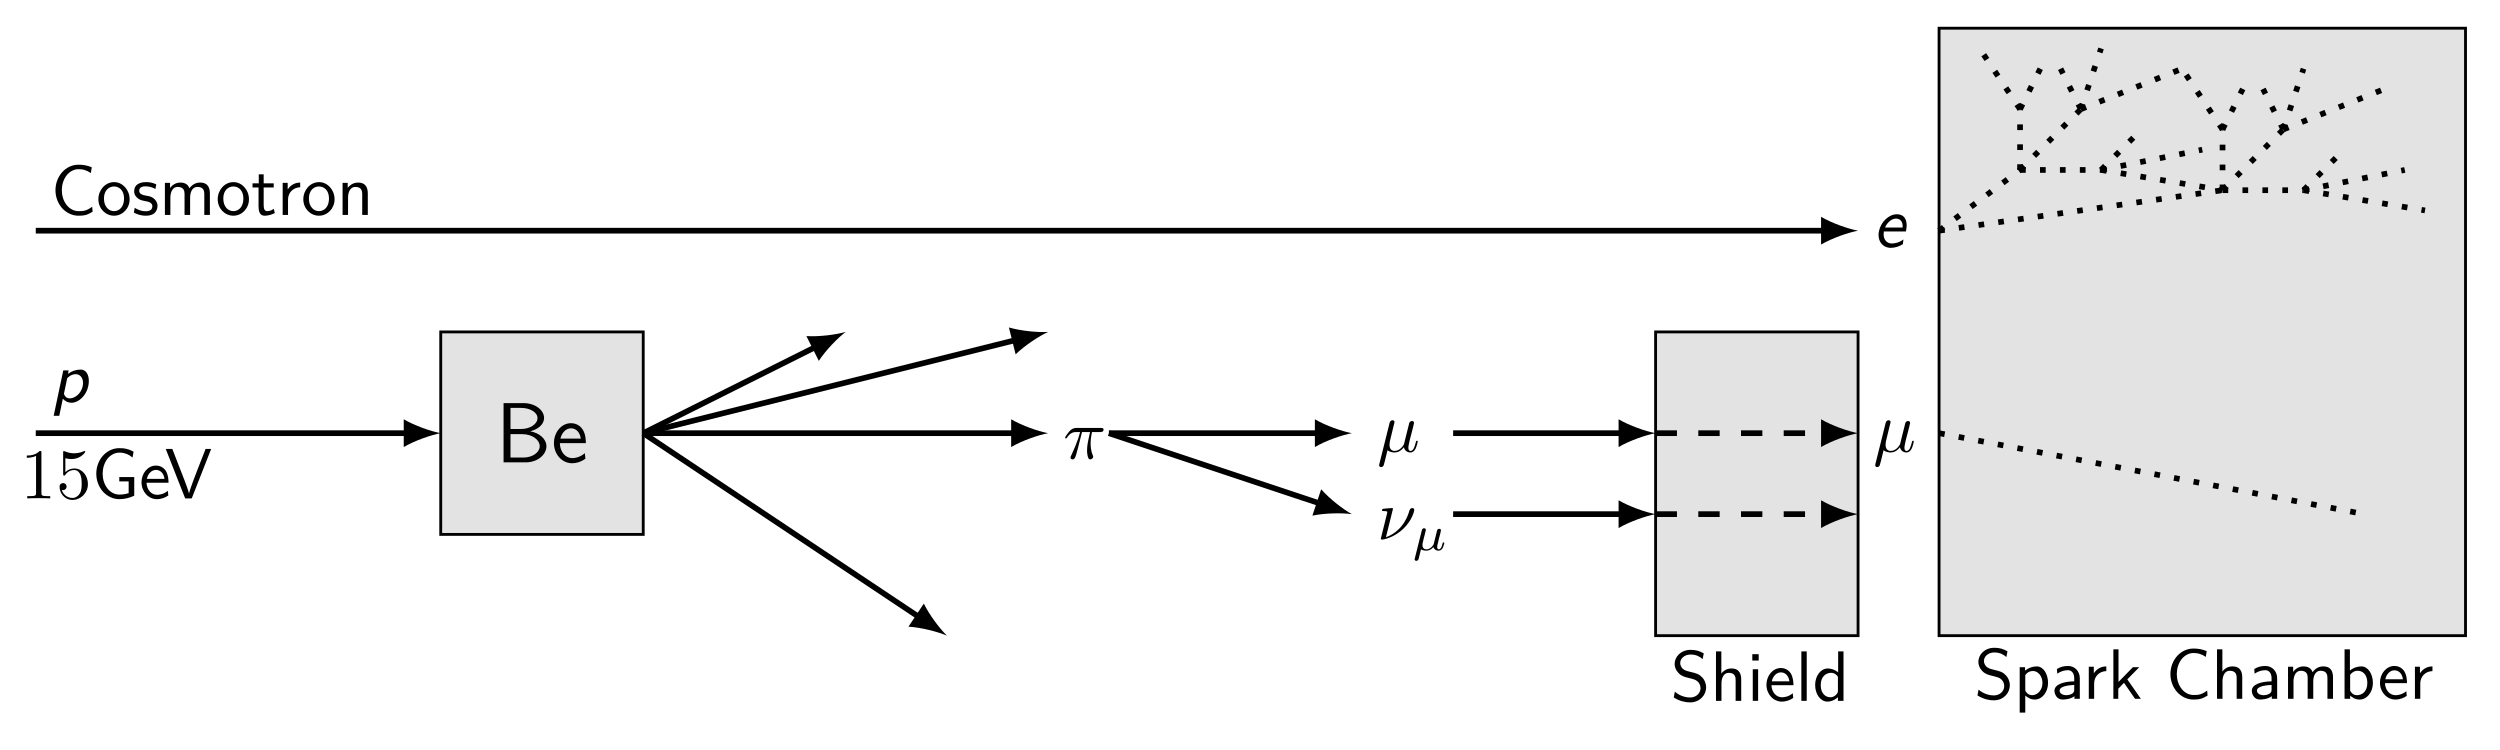 <?xml version="1.0" encoding="UTF-8" standalone="no"?>
<svg
   xmlns:dc="http://purl.org/dc/elements/1.1/"
   xmlns:cc="http://creativecommons.org/ns#"
   xmlns:rdf="http://www.w3.org/1999/02/22-rdf-syntax-ns#"
   xmlns:svg="http://www.w3.org/2000/svg"
   xmlns="http://www.w3.org/2000/svg"
   xmlns:sodipodi="http://sodipodi.sourceforge.net/DTD/sodipodi-0.dtd"
   xmlns:inkscape="http://www.inkscape.org/namespaces/inkscape"
   inkscape:version="1.0 (4035a4f, 2020-05-01)"
   sodipodi:docname="nu_mu_discovery.svg"
   id="svg197"
   version="1.2"
   viewBox="0 0 350 105"
   height="105pt"
   width="350pt">
  <defs
     id="defs201" />
  <sodipodi:namedview
     inkscape:current-layer="svg197"
     inkscape:window-maximized="0"
     inkscape:window-y="23"
     inkscape:window-x="0"
     inkscape:cy="70"
     inkscape:cx="233.33333"
     inkscape:zoom="2.7407143"
     showgrid="false"
     id="namedview199"
     inkscape:window-height="480"
     inkscape:window-width="741"
     inkscape:pageshadow="2"
     inkscape:pageopacity="0"
     guidetolerance="10"
     gridtolerance="10"
     objecttolerance="10"
     borderopacity="1"
     bordercolor="#666666"
     pagecolor="#ffffff" />
  <g
     id="surface3256">
    <path
       id="path10"
       d="M 5.008 60.645 L 57.039 60.645 "
       style="fill:none;stroke-width:0.797;stroke-linecap:butt;stroke-linejoin:miter;stroke:rgb(0%,0%,0%);stroke-opacity:1;stroke-miterlimit:10;" />
    <path
       id="path12"
       d="M 61.703 60.645 C 60.32 60.383 58.078 59.609 56.523 58.699 L 56.523 62.586 C 58.078 61.68 60.32 60.902 61.703 60.645 "
       style=" stroke:none;fill-rule:nonzero;fill:rgb(0%,0%,0%);fill-opacity:1;" />
    <path
       id="path14"
       d="M 12.359 54.055 C 12.625 52.852 12.234 51.742 11.281 51.742 C 10.672 51.742 10.047 51.945 9.516 52.336 L 9.609 51.852 L 8.859 51.852 L 7.516 58.211 L 8.297 58.211 L 8.797 55.82 C 9.047 56.102 9.438 56.383 10.031 56.383 C 11 56.383 12.078 55.398 12.359 54.055 Z M 11.578 54.055 C 11.375 55.07 10.516 55.773 9.766 55.773 C 9.375 55.773 9.156 55.57 9.016 55.305 C 8.938 55.164 8.938 55.133 8.984 54.961 L 9.406 52.961 C 9.719 52.602 10.156 52.383 10.594 52.383 C 11.344 52.383 11.781 53.133 11.578 54.055 Z M 11.578 54.055 "
       style=" stroke:none;fill-rule:nonzero;fill:rgb(0%,0%,0%);fill-opacity:1;" />
    <path
       id="path16"
       d="M 5.797 63.398 C 5.797 63.148 5.797 63.133 5.562 63.133 C 4.938 63.773 4.062 63.773 3.75 63.773 L 3.75 64.086 C 3.953 64.086 4.531 64.086 5.047 63.82 L 5.047 68.992 C 5.047 69.352 5.016 69.461 4.125 69.461 L 3.812 69.461 L 3.812 69.773 C 4.156 69.742 5.016 69.742 5.422 69.742 C 5.812 69.742 6.688 69.742 7.031 69.773 L 7.031 69.461 L 6.719 69.461 C 5.812 69.461 5.797 69.352 5.797 68.992 Z M 5.797 63.398 "
       style=" stroke:none;fill-rule:nonzero;fill:rgb(0%,0%,0%);fill-opacity:1;" />
    <path
       id="path18"
       d="M 12.309 67.773 C 12.309 66.586 11.496 65.586 10.418 65.586 C 9.949 65.586 9.512 65.742 9.152 66.102 L 9.152 64.148 C 9.355 64.211 9.684 64.273 9.996 64.273 C 11.23 64.273 11.934 63.367 11.934 63.242 C 11.934 63.18 11.902 63.133 11.824 63.133 C 11.824 63.133 11.793 63.133 11.746 63.164 C 11.543 63.258 11.059 63.461 10.387 63.461 C 9.996 63.461 9.527 63.383 9.059 63.18 C 8.98 63.148 8.965 63.148 8.949 63.148 C 8.84 63.148 8.84 63.227 8.84 63.383 L 8.84 66.336 C 8.84 66.508 8.84 66.586 8.98 66.586 C 9.059 66.586 9.074 66.57 9.121 66.508 C 9.23 66.352 9.59 65.805 10.402 65.805 C 10.918 65.805 11.168 66.258 11.246 66.445 C 11.402 66.82 11.434 67.195 11.434 67.695 C 11.434 68.055 11.434 68.648 11.184 69.07 C 10.949 69.461 10.574 69.711 10.121 69.711 C 9.402 69.711 8.824 69.18 8.652 68.602 C 8.684 68.602 8.715 68.617 8.824 68.617 C 9.152 68.617 9.324 68.367 9.324 68.133 C 9.324 67.883 9.152 67.633 8.824 67.633 C 8.684 67.633 8.34 67.711 8.34 68.164 C 8.34 69.023 9.027 69.992 10.137 69.992 C 11.293 69.992 12.309 69.039 12.309 67.773 Z M 12.309 67.773 "
       style=" stroke:none;fill-rule:nonzero;fill:rgb(0%,0%,0%);fill-opacity:1;" />
    <path
       id="path20"
       d="M 18.793 69.398 L 18.793 66.789 L 16.699 66.789 L 16.699 67.398 L 18.012 67.398 L 18.012 69.039 C 17.59 69.18 17.137 69.242 16.699 69.242 C 16.043 69.242 15.449 68.898 15.043 68.383 C 14.59 67.805 14.371 67.055 14.371 66.32 C 14.371 65.57 14.59 64.82 15.043 64.227 C 15.449 63.727 16.043 63.367 16.699 63.367 C 17.027 63.367 17.355 63.414 17.684 63.539 C 18.012 63.648 18.293 63.836 18.559 64.055 L 18.699 63.227 C 18.402 63.07 18.074 62.93 17.73 62.852 C 17.387 62.758 17.043 62.742 16.699 62.742 C 15.824 62.742 15.012 63.133 14.418 63.789 C 13.809 64.477 13.48 65.383 13.48 66.32 C 13.48 67.242 13.809 68.148 14.418 68.836 C 15.012 69.477 15.824 69.883 16.699 69.883 C 17.418 69.883 18.137 69.711 18.793 69.398 Z M 18.793 69.398 "
       style=" stroke:none;fill-rule:nonzero;fill:rgb(0%,0%,0%);fill-opacity:1;" />
    <path
       id="path22"
       d="M 23.594 67.586 C 23.594 67.258 23.578 66.508 23.203 65.898 C 22.781 65.289 22.188 65.18 21.828 65.18 C 20.719 65.18 19.812 66.242 19.812 67.523 C 19.812 68.836 20.781 69.883 21.969 69.883 C 22.594 69.883 23.172 69.648 23.562 69.367 L 23.5 68.711 C 22.875 69.242 22.203 69.273 21.984 69.273 C 21.188 69.273 20.547 68.57 20.516 67.586 Z M 23.031 67.039 L 20.562 67.039 C 20.719 66.289 21.25 65.789 21.828 65.789 C 22.344 65.789 22.891 66.117 23.031 67.039 Z M 23.031 67.039 "
       style=" stroke:none;fill-rule:nonzero;fill:rgb(0%,0%,0%);fill-opacity:1;" />
    <path
       id="path24"
       d="M 29.562 62.852 L 28.781 62.852 L 27.453 66.258 C 27.297 66.68 26.547 68.602 26.469 69.055 L 26.453 69.055 C 26.375 68.664 25.938 67.555 25.859 67.32 L 24.125 62.852 L 23.203 62.852 L 25.922 69.773 L 26.844 69.773 Z M 29.562 62.852 "
       style=" stroke:none;fill-rule:nonzero;fill:rgb(0%,0%,0%);fill-opacity:1;" />
    <path
       id="path26"
       d="M 61.703 46.469 L 90.051 46.469 L 90.051 74.816 L 61.703 74.816 Z M 61.703 46.469 "
       style="fill-rule:nonzero;fill:rgb(89.018%,89.018%,89.018%);fill-opacity:1;stroke-width:0.399;stroke-linecap:butt;stroke-linejoin:miter;stroke:rgb(0%,0%,0%);stroke-opacity:1;stroke-miterlimit:10;" />
    <path
       id="path28"
       d="M 76.5 62.48 C 76.5 61.434 75.469 60.59 74.234 60.387 C 75.625 60.012 76.172 59.215 76.172 58.512 C 76.172 57.434 74.953 56.434 73.266 56.434 L 70.5 56.434 L 70.5 64.73 L 73.594 64.73 C 75.266 64.73 76.5 63.652 76.5 62.48 Z M 75.25 58.527 C 75.25 59.371 74.219 60.059 72.953 60.059 L 71.469 60.059 L 71.469 57.105 L 72.938 57.105 C 74.219 57.105 75.25 57.73 75.25 58.527 Z M 75.562 62.465 C 75.562 63.309 74.594 64.059 73.25 64.059 L 71.469 64.059 L 71.469 60.777 L 73.062 60.777 C 74.609 60.777 75.562 61.637 75.562 62.465 Z M 75.562 62.465 "
       style=" stroke:none;fill-rule:nonzero;fill:rgb(0%,0%,0%);fill-opacity:1;" />
    <path
       id="path30"
       d="M 82.02 62.043 C 82.02 61.527 81.973 60.793 81.598 60.168 C 81.098 59.34 80.27 59.246 79.926 59.246 C 78.629 59.246 77.551 60.48 77.551 62.043 C 77.551 63.621 78.707 64.855 80.082 64.855 C 80.645 64.855 81.301 64.699 81.957 64.215 C 81.957 64.168 81.91 63.777 81.91 63.777 C 81.91 63.777 81.879 63.496 81.879 63.449 C 81.176 64.043 80.473 64.137 80.113 64.137 C 79.191 64.137 78.41 63.309 78.379 62.043 Z M 81.316 61.402 L 78.457 61.402 C 78.66 60.59 79.223 59.965 79.926 59.965 C 80.285 59.965 81.113 60.121 81.316 61.402 Z M 81.316 61.402 "
       style=" stroke:none;fill-rule:nonzero;fill:rgb(0%,0%,0%);fill-opacity:1;" />
    <path
       id="path32"
       d="M 90.051 60.645 L 114.227 48.555 "
       style="fill:none;stroke-width:0.797;stroke-linecap:butt;stroke-linejoin:miter;stroke:rgb(0%,0%,0%);stroke-opacity:1;stroke-miterlimit:10;" />
    <path
       id="path34"
       d="M 118.395 46.469 C 117.047 46.855 114.691 47.164 112.895 47.051 L 114.633 50.523 C 115.617 49.02 117.277 47.32 118.395 46.469 "
       style=" stroke:none;fill-rule:nonzero;fill:rgb(0%,0%,0%);fill-opacity:1;" />
    <path
       id="path36"
       d="M 90.051 60.645 L 128.691 86.406 "
       style="fill:none;stroke-width:0.797;stroke-linecap:butt;stroke-linejoin:miter;stroke:rgb(0%,0%,0%);stroke-opacity:1;stroke-miterlimit:10;" />
    <path
       id="path38"
       d="M 132.57 88.992 C 131.562 88.008 130.129 86.117 129.336 84.5 L 127.184 87.734 C 128.977 87.84 131.277 88.441 132.57 88.992 "
       style=" stroke:none;fill-rule:nonzero;fill:rgb(0%,0%,0%);fill-opacity:1;" />
    <path
       id="path40"
       d="M 90.051 60.645 L 142.219 47.602 "
       style="fill:none;stroke-width:0.797;stroke-linecap:butt;stroke-linejoin:miter;stroke:rgb(0%,0%,0%);stroke-opacity:1;stroke-miterlimit:10;" />
    <path
       id="path42"
       d="M 146.742 46.469 C 145.34 46.555 142.973 46.344 141.246 45.844 L 142.188 49.609 C 143.477 48.355 145.465 47.055 146.742 46.469 "
       style=" stroke:none;fill-rule:nonzero;fill:rgb(0%,0%,0%);fill-opacity:1;" />
    <path
       id="path44"
       d="M 12.969 29.637 L 12.906 28.949 C 12.609 29.152 12.328 29.34 11.984 29.449 C 11.672 29.559 11.312 29.559 10.984 29.559 C 10.328 29.559 9.734 29.215 9.328 28.699 C 8.875 28.121 8.656 27.371 8.656 26.637 C 8.656 25.887 8.875 25.137 9.328 24.543 C 9.734 24.043 10.328 23.684 10.984 23.684 C 11.281 23.684 11.578 23.715 11.875 23.809 C 12.172 23.902 12.453 24.043 12.719 24.23 L 12.844 23.418 C 12.547 23.293 12.25 23.199 11.922 23.137 C 11.609 23.074 11.297 23.059 10.984 23.059 C 10.094 23.059 9.297 23.449 8.703 24.105 C 8.094 24.793 7.766 25.699 7.766 26.637 C 7.766 27.559 8.094 28.465 8.703 29.152 C 9.297 29.793 10.094 30.199 10.984 30.199 C 11.328 30.199 11.672 30.184 12.016 30.09 C 12.359 29.996 12.656 29.824 12.969 29.637 Z M 12.969 29.637 "
       style=" stroke:none;fill-rule:nonzero;fill:rgb(0%,0%,0%);fill-opacity:1;" />
    <path
       id="path46"
       d="M 18.148 27.902 C 18.148 26.559 17.148 25.496 15.977 25.496 C 14.742 25.496 13.773 26.59 13.773 27.902 C 13.773 29.215 14.789 30.199 15.961 30.199 C 17.148 30.199 18.148 29.199 18.148 27.902 Z M 17.367 27.793 C 17.367 28.98 16.695 29.559 15.961 29.559 C 15.273 29.559 14.555 28.996 14.555 27.793 C 14.555 26.59 15.305 26.105 15.961 26.105 C 16.664 26.105 17.367 26.621 17.367 27.793 Z M 17.367 27.793 "
       style=" stroke:none;fill-rule:nonzero;fill:rgb(0%,0%,0%);fill-opacity:1;" />
    <path
       id="path48"
       d="M 22.051 28.809 C 22.051 28.262 21.676 27.934 21.66 27.902 C 21.27 27.543 21.004 27.48 20.504 27.402 C 19.957 27.293 19.488 27.184 19.488 26.699 C 19.488 26.09 20.207 26.09 20.348 26.09 C 20.66 26.09 21.191 26.121 21.754 26.465 L 21.879 25.809 C 21.363 25.574 20.957 25.496 20.441 25.496 C 20.191 25.496 18.785 25.496 18.785 26.793 C 18.785 27.293 19.082 27.605 19.332 27.793 C 19.629 28.012 19.848 28.059 20.395 28.168 C 20.754 28.23 21.332 28.355 21.332 28.887 C 21.332 29.574 20.551 29.574 20.395 29.574 C 19.598 29.574 19.035 29.199 18.863 29.09 L 18.738 29.762 C 19.051 29.918 19.598 30.199 20.41 30.199 C 20.598 30.199 21.145 30.199 21.566 29.887 C 21.879 29.637 22.051 29.246 22.051 28.809 Z M 22.051 28.809 "
       style=" stroke:none;fill-rule:nonzero;fill:rgb(0%,0%,0%);fill-opacity:1;" />
    <path
       id="path50"
       d="M 29.383 30.09 L 29.383 27.121 C 29.383 26.449 29.227 25.559 28.008 25.559 C 27.414 25.559 26.898 25.84 26.523 26.371 C 26.273 25.621 25.57 25.559 25.258 25.559 C 24.539 25.559 24.07 25.965 23.805 26.324 L 23.805 25.605 L 23.086 25.605 L 23.086 30.09 L 23.852 30.09 L 23.852 27.652 C 23.852 26.965 24.133 26.168 24.867 26.168 C 25.789 26.168 25.836 26.809 25.836 27.184 L 25.836 30.09 L 26.617 30.09 L 26.617 27.652 C 26.617 26.965 26.883 26.168 27.633 26.168 C 28.555 26.168 28.602 26.809 28.602 27.184 L 28.602 30.09 Z M 29.383 30.09 "
       style=" stroke:none;fill-rule:nonzero;fill:rgb(0%,0%,0%);fill-opacity:1;" />
    <path
       id="path52"
       d="M 34.855 27.902 C 34.855 26.559 33.855 25.496 32.684 25.496 C 31.449 25.496 30.48 26.59 30.48 27.902 C 30.48 29.215 31.496 30.199 32.668 30.199 C 33.855 30.199 34.855 29.199 34.855 27.902 Z M 34.074 27.793 C 34.074 28.98 33.402 29.559 32.668 29.559 C 31.98 29.559 31.262 28.996 31.262 27.793 C 31.262 26.59 32.012 26.105 32.668 26.105 C 33.371 26.105 34.074 26.621 34.074 27.793 Z M 34.074 27.793 "
       style=" stroke:none;fill-rule:nonzero;fill:rgb(0%,0%,0%);fill-opacity:1;" />
    <path
       id="path54"
       d="M 38.477 29.824 L 38.32 29.23 C 38.055 29.449 37.742 29.559 37.414 29.559 C 37.055 29.559 36.914 29.262 36.914 28.73 L 36.914 26.246 L 38.32 26.246 L 38.32 25.668 L 36.914 25.668 L 36.914 24.402 L 36.227 24.402 L 36.227 25.668 L 35.352 25.668 L 35.352 26.246 L 36.195 26.246 L 36.195 28.902 C 36.195 29.496 36.336 30.199 37.023 30.199 C 37.711 30.199 38.227 29.949 38.477 29.824 Z M 38.477 29.824 "
       style=" stroke:none;fill-rule:nonzero;fill:rgb(0%,0%,0%);fill-opacity:1;" />
    <path
       id="path56"
       d="M 42.027 26.215 L 42.027 25.559 C 41.137 25.559 40.59 26.059 40.277 26.512 L 40.277 25.605 L 39.574 25.605 L 39.574 30.09 L 40.324 30.09 L 40.324 27.949 C 40.324 26.965 41.043 26.246 42.027 26.215 Z M 42.027 26.215 "
       style=" stroke:none;fill-rule:nonzero;fill:rgb(0%,0%,0%);fill-opacity:1;" />
    <path
       id="path58"
       d="M 46.84 27.902 C 46.84 26.559 45.84 25.496 44.668 25.496 C 43.434 25.496 42.465 26.59 42.465 27.902 C 42.465 29.215 43.48 30.199 44.652 30.199 C 45.84 30.199 46.84 29.199 46.84 27.902 Z M 46.059 27.793 C 46.059 28.98 45.387 29.559 44.652 29.559 C 43.965 29.559 43.246 28.996 43.246 27.793 C 43.246 26.59 43.996 26.105 44.652 26.105 C 45.355 26.105 46.059 26.621 46.059 27.793 Z M 46.059 27.793 "
       style=" stroke:none;fill-rule:nonzero;fill:rgb(0%,0%,0%);fill-opacity:1;" />
    <path
       id="path60"
       d="M 51.492 30.09 L 51.492 27.121 C 51.492 26.465 51.336 25.559 50.117 25.559 C 49.227 25.559 48.727 26.23 48.68 26.309 L 48.68 25.605 L 47.961 25.605 L 47.961 30.09 L 48.727 30.09 L 48.727 27.652 C 48.727 26.996 48.977 26.168 49.742 26.168 C 50.695 26.168 50.711 26.871 50.711 27.184 L 50.711 30.09 Z M 51.492 30.09 "
       style=" stroke:none;fill-rule:nonzero;fill:rgb(0%,0%,0%);fill-opacity:1;" />
    <path
       id="path62"
       d="M 5.008 32.297 L 255.469 32.297 "
       style="fill:none;stroke-width:0.797;stroke-linecap:butt;stroke-linejoin:miter;stroke:rgb(0%,0%,0%);stroke-opacity:1;stroke-miterlimit:10;" />
    <path
       id="path64"
       d="M 260.129 32.297 C 258.75 32.039 256.504 31.262 254.949 30.355 L 254.949 34.238 C 256.504 33.332 258.75 32.555 260.129 32.297 "
       style=" stroke:none;fill-rule:nonzero;fill:rgb(0%,0%,0%);fill-opacity:1;" />
    <path
       id="path66"
       d="M 90.051 60.645 L 142.082 60.645 "
       style="fill:none;stroke-width:0.797;stroke-linecap:butt;stroke-linejoin:miter;stroke:rgb(0%,0%,0%);stroke-opacity:1;stroke-miterlimit:10;" />
    <path
       id="path68"
       d="M 146.742 60.645 C 145.363 60.383 143.117 59.609 141.562 58.699 L 141.562 62.586 C 143.117 61.68 145.363 60.902 146.742 60.645 "
       style=" stroke:none;fill-rule:nonzero;fill:rgb(0%,0%,0%);fill-opacity:1;" />
    <path
       id="path70"
       d="M 151.484 60.488 L 152.609 60.488 C 152.281 61.957 152.188 62.395 152.188 63.066 C 152.188 63.207 152.188 63.473 152.266 63.816 C 152.375 64.254 152.484 64.316 152.625 64.316 C 152.828 64.316 153.047 64.145 153.047 63.941 C 153.047 63.879 153.047 63.863 152.984 63.723 C 152.688 63.004 152.688 62.348 152.688 62.066 C 152.688 61.551 152.766 61.004 152.875 60.488 L 154 60.488 C 154.141 60.488 154.5 60.488 154.5 60.145 C 154.5 59.91 154.281 59.91 154.094 59.91 L 150.75 59.91 C 150.531 59.91 150.156 59.91 149.719 60.379 C 149.375 60.77 149.109 61.223 149.109 61.27 C 149.109 61.285 149.109 61.379 149.234 61.379 C 149.312 61.379 149.328 61.332 149.391 61.254 C 149.875 60.488 150.453 60.488 150.656 60.488 L 151.219 60.488 C 150.906 61.691 150.375 62.895 149.953 63.801 C 149.875 63.957 149.875 63.973 149.875 64.051 C 149.875 64.238 150.031 64.316 150.156 64.316 C 150.453 64.316 150.531 64.035 150.656 63.676 C 150.797 63.207 150.797 63.191 150.922 62.691 Z M 151.484 60.488 "
       style=" stroke:none;fill-rule:nonzero;fill:rgb(0%,0%,0%);fill-opacity:1;" />
    <path
       id="path72"
       d="M 155.246 60.645 L 184.602 60.645 "
       style="fill:none;stroke-width:0.797;stroke-linecap:butt;stroke-linejoin:miter;stroke:rgb(0%,0%,0%);stroke-opacity:1;stroke-miterlimit:10;" />
    <path
       id="path74"
       d="M 189.262 60.645 C 187.883 60.383 185.637 59.609 184.082 58.699 L 184.082 62.586 C 185.637 61.68 187.883 60.902 189.262 60.645 "
       style=" stroke:none;fill-rule:nonzero;fill:rgb(0%,0%,0%);fill-opacity:1;" />
    <path
       id="path76"
       d="M 155.246 60.645 L 184.84 70.508 "
       style="fill:none;stroke-width:0.797;stroke-linecap:butt;stroke-linejoin:miter;stroke:rgb(0%,0%,0%);stroke-opacity:1;stroke-miterlimit:10;" />
    <path
       id="path78"
       d="M 189.262 71.98 C 188.035 71.301 186.152 69.852 184.965 68.5 L 183.734 72.188 C 185.496 71.82 187.871 71.793 189.262 71.98 "
       style=" stroke:none;fill-rule:nonzero;fill:rgb(0%,0%,0%);fill-opacity:1;" />
    <path
       id="path80"
       d="M 195.078 59.738 C 195.141 59.535 195.234 59.145 195.234 59.098 C 195.234 58.926 195.109 58.832 194.938 58.832 C 194.922 58.832 194.641 58.848 194.547 59.191 L 193.109 64.957 C 193.078 65.082 193.078 65.098 193.078 65.129 C 193.078 65.27 193.188 65.395 193.359 65.395 C 193.562 65.395 193.688 65.207 193.703 65.176 C 193.75 65.098 193.875 64.566 194.25 63.035 C 194.578 63.301 195.031 63.348 195.219 63.348 C 195.922 63.348 196.312 62.895 196.547 62.613 C 196.641 63.066 197.016 63.348 197.453 63.348 C 197.797 63.348 198.031 63.113 198.188 62.801 C 198.359 62.441 198.484 61.832 198.484 61.816 C 198.484 61.707 198.391 61.707 198.359 61.707 C 198.266 61.707 198.25 61.754 198.219 61.895 C 198.062 62.535 197.875 63.129 197.469 63.129 C 197.203 63.129 197.172 62.863 197.172 62.676 C 197.172 62.457 197.281 61.988 197.359 61.629 L 197.641 60.551 C 197.672 60.41 197.781 60.035 197.812 59.879 C 197.859 59.645 197.969 59.27 197.969 59.207 C 197.969 59.035 197.828 58.941 197.672 58.941 C 197.625 58.941 197.359 58.957 197.281 59.285 L 196.812 61.16 C 196.703 61.66 196.594 62.066 196.562 62.176 C 196.547 62.223 196.078 63.129 195.266 63.129 C 194.766 63.129 194.531 62.801 194.531 62.254 C 194.531 61.973 194.594 61.691 194.672 61.41 Z M 195.078 59.738 "
       style=" stroke:none;fill-rule:nonzero;fill:rgb(0%,0%,0%);fill-opacity:1;" />
    <path
       id="path82"
       d="M 195.016 71.238 C 195.016 71.223 195.016 71.129 194.891 71.129 C 194.656 71.129 193.922 71.207 193.672 71.223 C 193.594 71.238 193.484 71.254 193.484 71.426 C 193.484 71.551 193.562 71.551 193.719 71.551 C 194.203 71.551 194.219 71.613 194.219 71.723 C 194.219 71.785 194.094 72.254 194.031 72.52 L 193.422 74.973 C 193.375 75.113 193.312 75.395 193.312 75.41 C 193.312 75.52 193.406 75.535 193.469 75.535 L 193.609 75.535 C 194.312 75.41 195.391 75.02 196.422 74.066 C 197.734 72.848 198 71.488 198 71.395 C 198 71.223 197.891 71.129 197.719 71.129 C 197.641 71.129 197.406 71.176 197.328 71.457 C 196.688 73.723 195.172 74.832 194.031 75.207 Z M 195.016 71.238 "
       style=" stroke:none;fill-rule:nonzero;fill:rgb(0%,0%,0%);fill-opacity:1;" />
    <path
       id="path84"
       d="M 198.078 78.156 C 198.047 78.25 198.047 78.297 198.047 78.297 C 198.047 78.453 198.172 78.516 198.281 78.516 C 198.547 78.516 198.594 78.297 198.625 78.172 C 198.641 78.141 198.781 77.578 198.938 76.906 C 199.156 77.047 199.438 77.094 199.688 77.094 C 200.281 77.094 200.672 76.609 200.688 76.594 C 200.828 77.078 201.312 77.094 201.406 77.094 C 201.656 77.094 201.828 76.953 201.969 76.734 C 202.109 76.453 202.203 76.062 202.203 76.031 C 202.203 75.938 202.109 75.938 202.094 75.938 C 202 75.938 201.984 75.969 201.938 76.156 C 201.859 76.5 201.719 76.906 201.438 76.906 C 201.25 76.906 201.203 76.75 201.203 76.562 C 201.203 76.453 201.25 76.188 201.312 76.016 C 201.359 75.828 201.422 75.547 201.453 75.391 L 201.625 74.766 C 201.656 74.594 201.734 74.281 201.734 74.25 C 201.734 74.109 201.625 74.031 201.516 74.031 C 201.438 74.031 201.297 74.062 201.219 74.188 C 201.203 74.234 201.141 74.453 201.109 74.594 L 200.969 75.172 L 200.75 76.047 C 200.703 76.219 200.703 76.234 200.641 76.328 C 200.422 76.641 200.109 76.906 199.719 76.906 C 199.141 76.906 199.141 76.406 199.141 76.281 C 199.141 76.109 199.172 76.016 199.266 75.641 C 199.328 75.328 199.344 75.281 199.422 75.016 L 199.516 74.625 C 199.547 74.469 199.625 74.203 199.625 74.188 C 199.625 74.062 199.516 73.953 199.375 73.953 C 199.125 73.953 199.062 74.203 199.047 74.281 Z M 198.078 78.156 "
       style=" stroke:none;fill-rule:nonzero;fill:rgb(0%,0%,0%);fill-opacity:1;" />
    <path
       id="path86"
       d="M 203.438 60.645 L 227.121 60.645 "
       style="fill:none;stroke-width:0.797;stroke-linecap:butt;stroke-linejoin:miter;stroke:rgb(0%,0%,0%);stroke-opacity:1;stroke-miterlimit:10;" />
    <path
       id="path88"
       d="M 231.785 60.645 C 230.402 60.383 228.156 59.609 226.602 58.699 L 226.602 62.586 C 228.156 61.68 230.402 60.902 231.785 60.645 "
       style=" stroke:none;fill-rule:nonzero;fill:rgb(0%,0%,0%);fill-opacity:1;" />
    <path
       id="path90"
       d="M 203.438 71.98 L 227.121 71.98 "
       style="fill:none;stroke-width:0.797;stroke-linecap:butt;stroke-linejoin:miter;stroke:rgb(0%,0%,0%);stroke-opacity:1;stroke-miterlimit:10;" />
    <path
       id="path92"
       d="M 231.785 71.98 C 230.402 71.723 228.156 70.945 226.602 70.039 L 226.602 73.926 C 228.156 73.02 230.402 72.242 231.785 71.98 "
       style=" stroke:none;fill-rule:nonzero;fill:rgb(0%,0%,0%);fill-opacity:1;" />
    <path
       id="path94"
       d="M 231.785 46.469 L 260.129 46.469 L 260.129 88.992 L 231.785 88.992 Z M 231.785 46.469 "
       style="fill-rule:nonzero;fill:rgb(89.018%,89.018%,89.018%);fill-opacity:1;stroke-width:0.399;stroke-linecap:butt;stroke-linejoin:miter;stroke:rgb(0%,0%,0%);stroke-opacity:1;stroke-miterlimit:10;" />
    <path
       id="path96"
       d="M 238.855 96.227 C 238.855 95.586 238.559 95.102 238.34 94.867 C 237.871 94.367 237.543 94.273 236.621 94.055 C 236.043 93.914 235.887 93.867 235.574 93.617 C 235.512 93.555 235.23 93.258 235.23 92.82 C 235.23 92.242 235.777 91.633 236.684 91.633 C 237.527 91.633 237.996 91.961 238.371 92.273 L 238.527 91.477 C 237.98 91.148 237.418 90.977 236.699 90.977 C 235.309 90.977 234.449 91.961 234.449 92.945 C 234.449 93.367 234.59 93.789 234.98 94.211 C 235.402 94.664 235.84 94.773 236.434 94.914 C 237.277 95.133 237.371 95.164 237.652 95.398 C 237.855 95.57 238.074 95.898 238.074 96.336 C 238.074 96.992 237.527 97.648 236.621 97.648 C 236.215 97.648 235.309 97.555 234.48 96.836 L 234.324 97.648 C 235.199 98.195 235.996 98.336 236.621 98.336 C 237.949 98.336 238.855 97.336 238.855 96.227 Z M 238.855 96.227 "
       style=" stroke:none;fill-rule:nonzero;fill:rgb(0%,0%,0%);fill-opacity:1;" />
    <path
       id="path98"
       d="M 243.77 98.117 L 243.77 95.148 C 243.77 94.492 243.613 93.586 242.395 93.586 C 241.785 93.586 241.301 93.883 240.988 94.305 L 240.988 91.195 L 240.238 91.195 L 240.238 98.117 L 241.004 98.117 L 241.004 95.68 C 241.004 95.023 241.254 94.195 242.02 94.195 C 242.973 94.195 242.988 94.898 242.988 95.211 L 242.988 98.117 Z M 243.77 98.117 "
       style=" stroke:none;fill-rule:nonzero;fill:rgb(0%,0%,0%);fill-opacity:1;" />
    <path
       id="path100"
       d="M 246.137 98.117 L 246.137 93.695 L 245.387 93.695 L 245.387 98.117 Z M 246.215 92.477 L 246.215 91.586 L 245.324 91.586 L 245.324 92.477 Z M 246.215 92.477 "
       style=" stroke:none;fill-rule:nonzero;fill:rgb(0%,0%,0%);fill-opacity:1;" />
    <path
       id="path102"
       d="M 251.082 95.93 C 251.082 95.602 251.066 94.852 250.691 94.242 C 250.27 93.633 249.676 93.523 249.316 93.523 C 248.207 93.523 247.301 94.586 247.301 95.867 C 247.301 97.18 248.27 98.227 249.457 98.227 C 250.082 98.227 250.66 97.992 251.051 97.711 L 250.988 97.055 C 250.363 97.586 249.691 97.617 249.473 97.617 C 248.676 97.617 248.035 96.914 248.004 95.93 Z M 250.52 95.383 L 248.051 95.383 C 248.207 94.633 248.738 94.133 249.316 94.133 C 249.832 94.133 250.379 94.461 250.52 95.383 Z M 250.52 95.383 "
       style=" stroke:none;fill-rule:nonzero;fill:rgb(0%,0%,0%);fill-opacity:1;" />
    <path
       id="path104"
       d="M 252.191 91.195 L 252.941 91.195 L 252.941 98.117 L 252.191 98.117 Z M 252.191 91.195 "
       style=" stroke:none;fill-rule:nonzero;fill:rgb(0%,0%,0%);fill-opacity:1;" />
    <path
       id="path106"
       d="M 258.09 98.117 L 258.09 91.195 L 257.34 91.195 L 257.34 94.133 C 256.809 93.695 256.262 93.586 255.887 93.586 C 254.902 93.586 254.121 94.617 254.121 95.898 C 254.121 97.211 254.887 98.227 255.84 98.227 C 256.168 98.227 256.746 98.133 257.309 97.602 L 257.309 98.117 Z M 257.309 96.727 C 257.309 96.867 257.293 97.055 256.98 97.336 C 256.746 97.539 256.496 97.617 256.246 97.617 C 255.621 97.617 254.902 97.148 254.902 95.914 C 254.902 94.602 255.762 94.195 256.34 94.195 C 256.793 94.195 257.09 94.414 257.309 94.742 Z M 257.309 96.727 "
       style=" stroke:none;fill-rule:nonzero;fill:rgb(0%,0%,0%);fill-opacity:1;" />
    <path
       id="path108"
       d="M 231.785 60.645 L 255.469 60.645 "
       style="fill:none;stroke-width:0.797;stroke-linecap:butt;stroke-linejoin:miter;stroke:rgb(0%,0%,0%);stroke-opacity:1;stroke-dasharray:2.989,2.989;stroke-miterlimit:10;" />
    <path
       id="path110"
       d="M 260.129 60.645 C 258.75 60.383 256.504 59.609 254.949 58.699 L 254.949 62.586 C 256.504 61.68 258.75 60.902 260.129 60.645 "
       style=" stroke:none;fill-rule:nonzero;fill:rgb(0%,0%,0%);fill-opacity:1;" />
    <path
       id="path112"
       d="M 231.785 71.98 L 255.469 71.98 "
       style="fill:none;stroke-width:0.797;stroke-linecap:butt;stroke-linejoin:miter;stroke:rgb(0%,0%,0%);stroke-opacity:1;stroke-dasharray:2.989,2.989;stroke-miterlimit:10;" />
    <path
       id="path114"
       d="M 260.129 71.98 C 258.75 71.723 256.504 70.945 254.949 70.039 L 254.949 73.926 C 256.504 73.02 258.75 72.242 260.129 71.98 "
       style=" stroke:none;fill-rule:nonzero;fill:rgb(0%,0%,0%);fill-opacity:1;" />
    <path
       id="path116"
       d="M 271.469 3.949 L 345.172 3.949 L 345.172 88.992 L 271.469 88.992 Z M 271.469 3.949 "
       style="fill-rule:nonzero;fill:rgb(89.018%,89.018%,89.018%);fill-opacity:1;stroke-width:0.399;stroke-linecap:butt;stroke-linejoin:miter;stroke:rgb(0%,0%,0%);stroke-opacity:1;stroke-miterlimit:10;" />
    <path
       id="path118"
       d="M 281.375 95.938 C 281.375 95.297 281.078 94.812 280.859 94.578 C 280.391 94.078 280.062 93.984 279.141 93.766 C 278.562 93.625 278.406 93.578 278.094 93.328 C 278.031 93.266 277.75 92.969 277.75 92.531 C 277.75 91.953 278.297 91.344 279.203 91.344 C 280.047 91.344 280.516 91.672 280.891 91.984 L 281.047 91.188 C 280.5 90.859 279.938 90.688 279.219 90.688 C 277.828 90.688 276.969 91.672 276.969 92.656 C 276.969 93.078 277.109 93.5 277.5 93.922 C 277.922 94.375 278.359 94.484 278.953 94.625 C 279.797 94.844 279.891 94.875 280.172 95.109 C 280.375 95.281 280.594 95.609 280.594 96.047 C 280.594 96.703 280.047 97.359 279.141 97.359 C 278.734 97.359 277.828 97.266 277 96.547 L 276.844 97.359 C 277.719 97.906 278.516 98.047 279.141 98.047 C 280.469 98.047 281.375 97.047 281.375 95.938 Z M 281.375 95.938 "
       style=" stroke:none;fill-rule:nonzero;fill:rgb(0%,0%,0%);fill-opacity:1;" />
    <path
       id="path120"
       d="M 286.727 95.609 C 286.727 94.406 286.102 93.297 285.148 93.297 C 284.555 93.297 283.977 93.5 283.508 93.891 L 283.508 93.406 L 282.758 93.406 L 282.758 99.766 L 283.539 99.766 L 283.539 97.375 C 283.852 97.656 284.289 97.938 284.883 97.938 C 285.852 97.938 286.727 96.953 286.727 95.609 Z M 285.945 95.609 C 285.945 96.625 285.242 97.328 284.492 97.328 C 284.102 97.328 283.836 97.125 283.633 96.859 C 283.539 96.719 283.539 96.688 283.539 96.516 L 283.539 94.516 C 283.773 94.156 284.164 93.938 284.602 93.938 C 285.352 93.938 285.945 94.688 285.945 95.609 Z M 285.945 95.609 "
       style=" stroke:none;fill-rule:nonzero;fill:rgb(0%,0%,0%);fill-opacity:1;" />
    <path
       id="path122"
       d="M 291.172 97.828 L 291.172 94.953 C 291.172 93.938 290.438 93.234 289.531 93.234 C 288.875 93.234 288.422 93.391 287.969 93.656 L 288.016 94.312 C 288.547 93.953 289.031 93.828 289.531 93.828 C 290 93.828 290.391 94.219 290.391 94.953 L 290.391 95.391 C 288.891 95.406 287.625 95.828 287.625 96.703 C 287.625 97.125 287.906 97.938 288.766 97.938 C 288.906 97.938 289.844 97.922 290.422 97.469 L 290.422 97.828 Z M 290.391 96.516 C 290.391 96.703 290.391 96.953 290.047 97.141 C 289.766 97.312 289.391 97.328 289.281 97.328 C 288.797 97.328 288.344 97.094 288.344 96.688 C 288.344 95.984 289.969 95.922 290.391 95.891 Z M 290.391 96.516 "
       style=" stroke:none;fill-rule:nonzero;fill:rgb(0%,0%,0%);fill-opacity:1;" />
    <path
       id="path124"
       d="M 294.883 93.953 L 294.883 93.297 C 293.992 93.297 293.445 93.797 293.133 94.25 L 293.133 93.344 L 292.43 93.344 L 292.43 97.828 L 293.18 97.828 L 293.18 95.688 C 293.18 94.703 293.898 93.984 294.883 93.953 Z M 294.883 93.953 "
       style=" stroke:none;fill-rule:nonzero;fill:rgb(0%,0%,0%);fill-opacity:1;" />
    <path
       id="path126"
       d="M 299.715 97.828 L 297.824 95.109 L 299.496 93.406 L 298.605 93.406 L 296.59 95.469 L 296.59 90.906 L 295.871 90.906 L 295.871 97.828 L 296.559 97.828 L 296.559 96.422 L 297.355 95.594 L 298.902 97.828 Z M 299.715 97.828 "
       style=" stroke:none;fill-rule:nonzero;fill:rgb(0%,0%,0%);fill-opacity:1;" />
    <path
       id="path128"
       d="M 309.062 97.375 L 309 96.688 C 308.703 96.891 308.422 97.078 308.078 97.188 C 307.766 97.297 307.406 97.297 307.078 97.297 C 306.422 97.297 305.828 96.953 305.422 96.438 C 304.969 95.859 304.75 95.109 304.75 94.375 C 304.75 93.625 304.969 92.875 305.422 92.281 C 305.828 91.781 306.422 91.422 307.078 91.422 C 307.375 91.422 307.672 91.453 307.969 91.547 C 308.266 91.641 308.547 91.781 308.812 91.969 L 308.938 91.156 C 308.641 91.031 308.344 90.938 308.016 90.875 C 307.703 90.812 307.391 90.797 307.078 90.797 C 306.188 90.797 305.391 91.188 304.797 91.844 C 304.188 92.531 303.859 93.438 303.859 94.375 C 303.859 95.297 304.188 96.203 304.797 96.891 C 305.391 97.531 306.188 97.938 307.078 97.938 C 307.422 97.938 307.766 97.922 308.109 97.828 C 308.453 97.734 308.75 97.562 309.062 97.375 Z M 309.062 97.375 "
       style=" stroke:none;fill-rule:nonzero;fill:rgb(0%,0%,0%);fill-opacity:1;" />
    <path
       id="path130"
       d="M 313.914 97.828 L 313.914 94.859 C 313.914 94.203 313.758 93.297 312.539 93.297 C 311.93 93.297 311.445 93.594 311.133 94.016 L 311.133 90.906 L 310.383 90.906 L 310.383 97.828 L 311.148 97.828 L 311.148 95.391 C 311.148 94.734 311.398 93.906 312.164 93.906 C 313.117 93.906 313.133 94.609 313.133 94.922 L 313.133 97.828 Z M 313.914 97.828 "
       style=" stroke:none;fill-rule:nonzero;fill:rgb(0%,0%,0%);fill-opacity:1;" />
    <path
       id="path132"
       d="M 318.801 97.828 L 318.801 94.953 C 318.801 93.938 318.066 93.234 317.16 93.234 C 316.504 93.234 316.051 93.391 315.598 93.656 L 315.645 94.312 C 316.176 93.953 316.66 93.828 317.16 93.828 C 317.629 93.828 318.02 94.219 318.02 94.953 L 318.02 95.391 C 316.52 95.406 315.254 95.828 315.254 96.703 C 315.254 97.125 315.535 97.938 316.395 97.938 C 316.535 97.938 317.473 97.922 318.051 97.469 L 318.051 97.828 Z M 318.02 96.516 C 318.02 96.703 318.02 96.953 317.676 97.141 C 317.395 97.312 317.02 97.328 316.91 97.328 C 316.426 97.328 315.973 97.094 315.973 96.688 C 315.973 95.984 317.598 95.922 318.02 95.891 Z M 318.02 96.516 "
       style=" stroke:none;fill-rule:nonzero;fill:rgb(0%,0%,0%);fill-opacity:1;" />
    <path
       id="path134"
       d="M 326.621 97.828 L 326.621 94.859 C 326.621 94.188 326.465 93.297 325.246 93.297 C 324.652 93.297 324.137 93.578 323.762 94.109 C 323.512 93.359 322.809 93.297 322.496 93.297 C 321.777 93.297 321.309 93.703 321.043 94.062 L 321.043 93.344 L 320.324 93.344 L 320.324 97.828 L 321.09 97.828 L 321.09 95.391 C 321.09 94.703 321.371 93.906 322.105 93.906 C 323.027 93.906 323.074 94.547 323.074 94.922 L 323.074 97.828 L 323.855 97.828 L 323.855 95.391 C 323.855 94.703 324.121 93.906 324.871 93.906 C 325.793 93.906 325.84 94.547 325.84 94.922 L 325.84 97.828 Z M 326.621 97.828 "
       style=" stroke:none;fill-rule:nonzero;fill:rgb(0%,0%,0%);fill-opacity:1;" />
    <path
       id="path136"
       d="M 332.207 95.609 C 332.207 94.375 331.535 93.297 330.598 93.297 C 330.207 93.297 329.582 93.391 328.988 93.875 L 328.988 90.906 L 328.238 90.906 L 328.238 97.828 L 329.02 97.828 L 329.02 97.375 C 329.254 97.594 329.691 97.938 330.363 97.938 C 331.348 97.938 332.207 96.938 332.207 95.609 Z M 331.426 95.609 C 331.426 96.906 330.598 97.328 329.988 97.328 C 329.598 97.328 329.27 97.156 329.02 96.688 L 329.02 94.484 C 329.176 94.25 329.535 93.906 330.082 93.906 C 330.676 93.906 331.426 94.328 331.426 95.609 Z M 331.426 95.609 "
       style=" stroke:none;fill-rule:nonzero;fill:rgb(0%,0%,0%);fill-opacity:1;" />
    <path
       id="path138"
       d="M 336.977 95.641 C 336.977 95.312 336.961 94.562 336.586 93.953 C 336.164 93.344 335.57 93.234 335.211 93.234 C 334.102 93.234 333.195 94.297 333.195 95.578 C 333.195 96.891 334.164 97.938 335.352 97.938 C 335.977 97.938 336.555 97.703 336.945 97.422 L 336.883 96.766 C 336.258 97.297 335.586 97.328 335.367 97.328 C 334.57 97.328 333.93 96.625 333.898 95.641 Z M 336.414 95.094 L 333.945 95.094 C 334.102 94.344 334.633 93.844 335.211 93.844 C 335.727 93.844 336.273 94.172 336.414 95.094 Z M 336.414 95.094 "
       style=" stroke:none;fill-rule:nonzero;fill:rgb(0%,0%,0%);fill-opacity:1;" />
    <path
       id="path140"
       d="M 340.543 93.953 L 340.543 93.297 C 339.652 93.297 339.105 93.797 338.793 94.25 L 338.793 93.344 L 338.09 93.344 L 338.09 97.828 L 338.84 97.828 L 338.84 95.688 C 338.84 94.703 339.559 93.984 340.543 93.953 Z M 340.543 93.953 "
       style=" stroke:none;fill-rule:nonzero;fill:rgb(0%,0%,0%);fill-opacity:1;" />
    <path
       id="path142"
       d="M 264.527 59.738 C 264.59 59.535 264.684 59.145 264.684 59.098 C 264.684 58.926 264.559 58.832 264.387 58.832 C 264.371 58.832 264.09 58.848 263.996 59.191 L 262.559 64.957 C 262.527 65.082 262.527 65.098 262.527 65.129 C 262.527 65.27 262.637 65.395 262.809 65.395 C 263.012 65.395 263.137 65.207 263.152 65.176 C 263.199 65.098 263.324 64.566 263.699 63.035 C 264.027 63.301 264.48 63.348 264.668 63.348 C 265.371 63.348 265.762 62.895 265.996 62.613 C 266.09 63.066 266.465 63.348 266.902 63.348 C 267.246 63.348 267.48 63.113 267.637 62.801 C 267.809 62.441 267.934 61.832 267.934 61.816 C 267.934 61.707 267.84 61.707 267.809 61.707 C 267.715 61.707 267.699 61.754 267.668 61.895 C 267.512 62.535 267.324 63.129 266.918 63.129 C 266.652 63.129 266.621 62.863 266.621 62.676 C 266.621 62.457 266.73 61.988 266.809 61.629 L 267.09 60.551 C 267.121 60.41 267.23 60.035 267.262 59.879 C 267.309 59.645 267.418 59.27 267.418 59.207 C 267.418 59.035 267.277 58.941 267.121 58.941 C 267.074 58.941 266.809 58.957 266.73 59.285 L 266.262 61.16 C 266.152 61.66 266.043 62.066 266.012 62.176 C 265.996 62.223 265.527 63.129 264.715 63.129 C 264.215 63.129 263.98 62.801 263.98 62.254 C 263.98 61.973 264.043 61.691 264.121 61.41 Z M 264.527 59.738 "
       style=" stroke:none;fill-rule:nonzero;fill:rgb(0%,0%,0%);fill-opacity:1;" />
    <path
       id="path144"
       d="M 271.469 60.645 L 330.996 71.98 "
       style="fill:none;stroke-width:0.797;stroke-linecap:butt;stroke-linejoin:miter;stroke:rgb(0%,0%,0%);stroke-opacity:1;stroke-dasharray:0.797,1.993;stroke-miterlimit:10;" />
    <path
       id="path146"
       d="M 266.824 32.402 C 266.902 32.074 267.043 31.324 266.777 30.715 C 266.512 30.105 265.918 29.996 265.559 29.996 C 264.449 29.996 263.324 31.059 263.059 32.34 C 262.777 33.652 263.512 34.699 264.715 34.699 C 265.34 34.699 265.965 34.465 266.402 34.184 L 266.48 33.527 C 265.746 34.059 265.074 34.09 264.855 34.09 C 264.059 34.09 263.559 33.387 263.746 32.402 Z M 266.371 31.855 L 263.902 31.855 C 264.23 31.105 264.855 30.605 265.434 30.605 C 265.949 30.605 266.434 30.934 266.371 31.855 Z M 266.371 31.855 "
       style=" stroke:none;fill-rule:nonzero;fill:rgb(0%,0%,0%);fill-opacity:1;" />
    <path
       id="path148"
       d="M 271.469 32.297 L 282.809 23.793 "
       style="fill:none;stroke-width:0.797;stroke-linecap:butt;stroke-linejoin:miter;stroke:rgb(0%,0%,0%);stroke-opacity:1;stroke-dasharray:0.797,1.993;stroke-miterlimit:10;" />
    <path
       id="path150"
       d="M 282.809 23.793 L 282.809 15.289 "
       style="fill:none;stroke-width:0.797;stroke-linecap:butt;stroke-linejoin:miter;stroke:rgb(0%,0%,0%);stroke-opacity:1;stroke-dasharray:0.797,1.993;stroke-miterlimit:10;" />
    <path
       id="path152"
       d="M 282.809 23.793 L 291.312 15.289 "
       style="fill:none;stroke-width:0.797;stroke-linecap:butt;stroke-linejoin:miter;stroke:rgb(0%,0%,0%);stroke-opacity:1;stroke-dasharray:0.797,1.993;stroke-miterlimit:10;" />
    <path
       id="path154"
       d="M 282.809 23.793 L 294.148 23.793 "
       style="fill:none;stroke-width:0.797;stroke-linecap:butt;stroke-linejoin:miter;stroke:rgb(0%,0%,0%);stroke-opacity:1;stroke-dasharray:0.797,1.993;stroke-miterlimit:10;" />
    <path
       id="path156"
       d="M 282.809 15.289 L 277.141 6.785 "
       style="fill:none;stroke-width:0.797;stroke-linecap:butt;stroke-linejoin:miter;stroke:rgb(0%,0%,0%);stroke-opacity:1;stroke-dasharray:0.797,1.993;stroke-miterlimit:10;" />
    <path
       id="path158"
       d="M 282.809 15.289 L 285.641 9.621 "
       style="fill:none;stroke-width:0.797;stroke-linecap:butt;stroke-linejoin:miter;stroke:rgb(0%,0%,0%);stroke-opacity:1;stroke-dasharray:0.797,1.993;stroke-miterlimit:10;" />
    <path
       id="path160"
       d="M 291.312 15.289 L 288.477 9.621 "
       style="fill:none;stroke-width:0.797;stroke-linecap:butt;stroke-linejoin:miter;stroke:rgb(0%,0%,0%);stroke-opacity:1;stroke-dasharray:0.797,1.993;stroke-miterlimit:10;" />
    <path
       id="path162"
       d="M 291.312 15.289 L 294.148 6.785 "
       style="fill:none;stroke-width:0.797;stroke-linecap:butt;stroke-linejoin:miter;stroke:rgb(0%,0%,0%);stroke-opacity:1;stroke-dasharray:0.797,1.993;stroke-miterlimit:10;" />
    <path
       id="path164"
       d="M 291.312 15.289 L 305.484 9.621 "
       style="fill:none;stroke-width:0.797;stroke-linecap:butt;stroke-linejoin:miter;stroke:rgb(0%,0%,0%);stroke-opacity:1;stroke-dasharray:0.797,1.993;stroke-miterlimit:10;" />
    <path
       id="path166"
       d="M 294.148 23.793 L 299.816 18.125 "
       style="fill:none;stroke-width:0.797;stroke-linecap:butt;stroke-linejoin:miter;stroke:rgb(0%,0%,0%);stroke-opacity:1;stroke-dasharray:0.797,1.993;stroke-miterlimit:10;" />
    <path
       id="path168"
       d="M 294.148 23.793 L 308.32 20.957 "
       style="fill:none;stroke-width:0.797;stroke-linecap:butt;stroke-linejoin:miter;stroke:rgb(0%,0%,0%);stroke-opacity:1;stroke-dasharray:0.797,1.993;stroke-miterlimit:10;" />
    <path
       id="path170"
       d="M 294.148 23.793 L 311.156 26.629 "
       style="fill:none;stroke-width:0.797;stroke-linecap:butt;stroke-linejoin:miter;stroke:rgb(0%,0%,0%);stroke-opacity:1;stroke-dasharray:0.797,1.993;stroke-miterlimit:10;" />
    <path
       id="path172"
       d="M 271.469 32.297 L 311.156 26.629 "
       style="fill:none;stroke-width:0.797;stroke-linecap:butt;stroke-linejoin:miter;stroke:rgb(0%,0%,0%);stroke-opacity:1;stroke-dasharray:0.797,1.993;stroke-miterlimit:10;" />
    <path
       id="path174"
       d="M 311.156 26.629 L 311.156 18.125 "
       style="fill:none;stroke-width:0.797;stroke-linecap:butt;stroke-linejoin:miter;stroke:rgb(0%,0%,0%);stroke-opacity:1;stroke-dasharray:0.797,1.993;stroke-miterlimit:10;" />
    <path
       id="path176"
       d="M 311.156 26.629 L 319.66 18.125 "
       style="fill:none;stroke-width:0.797;stroke-linecap:butt;stroke-linejoin:miter;stroke:rgb(0%,0%,0%);stroke-opacity:1;stroke-dasharray:0.797,1.993;stroke-miterlimit:10;" />
    <path
       id="path178"
       d="M 311.156 26.629 L 322.492 26.629 "
       style="fill:none;stroke-width:0.797;stroke-linecap:butt;stroke-linejoin:miter;stroke:rgb(0%,0%,0%);stroke-opacity:1;stroke-dasharray:0.797,1.993;stroke-miterlimit:10;" />
    <path
       id="path180"
       d="M 311.156 18.125 L 305.484 9.621 "
       style="fill:none;stroke-width:0.797;stroke-linecap:butt;stroke-linejoin:miter;stroke:rgb(0%,0%,0%);stroke-opacity:1;stroke-dasharray:0.797,1.993;stroke-miterlimit:10;" />
    <path
       id="path182"
       d="M 311.156 18.125 L 313.988 12.453 "
       style="fill:none;stroke-width:0.797;stroke-linecap:butt;stroke-linejoin:miter;stroke:rgb(0%,0%,0%);stroke-opacity:1;stroke-dasharray:0.797,1.993;stroke-miterlimit:10;" />
    <path
       id="path184"
       d="M 319.66 18.125 L 316.824 12.453 "
       style="fill:none;stroke-width:0.797;stroke-linecap:butt;stroke-linejoin:miter;stroke:rgb(0%,0%,0%);stroke-opacity:1;stroke-dasharray:0.797,1.993;stroke-miterlimit:10;" />
    <path
       id="path186"
       d="M 319.66 18.125 L 322.492 9.621 "
       style="fill:none;stroke-width:0.797;stroke-linecap:butt;stroke-linejoin:miter;stroke:rgb(0%,0%,0%);stroke-opacity:1;stroke-dasharray:0.797,1.993;stroke-miterlimit:10;" />
    <path
       id="path188"
       d="M 319.66 18.125 L 333.832 12.453 "
       style="fill:none;stroke-width:0.797;stroke-linecap:butt;stroke-linejoin:miter;stroke:rgb(0%,0%,0%);stroke-opacity:1;stroke-dasharray:0.797,1.993;stroke-miterlimit:10;" />
    <path
       id="path190"
       d="M 322.492 26.629 L 328.164 20.957 "
       style="fill:none;stroke-width:0.797;stroke-linecap:butt;stroke-linejoin:miter;stroke:rgb(0%,0%,0%);stroke-opacity:1;stroke-dasharray:0.797,1.993;stroke-miterlimit:10;" />
    <path
       id="path192"
       d="M 322.492 26.629 L 336.668 23.793 "
       style="fill:none;stroke-width:0.797;stroke-linecap:butt;stroke-linejoin:miter;stroke:rgb(0%,0%,0%);stroke-opacity:1;stroke-dasharray:0.797,1.993;stroke-miterlimit:10;" />
    <path
       id="path194"
       d="M 322.492 26.629 L 339.5 29.461 "
       style="fill:none;stroke-width:0.797;stroke-linecap:butt;stroke-linejoin:miter;stroke:rgb(0%,0%,0%);stroke-opacity:1;stroke-dasharray:0.797,1.993;stroke-miterlimit:10;" />
  </g>
</svg>
